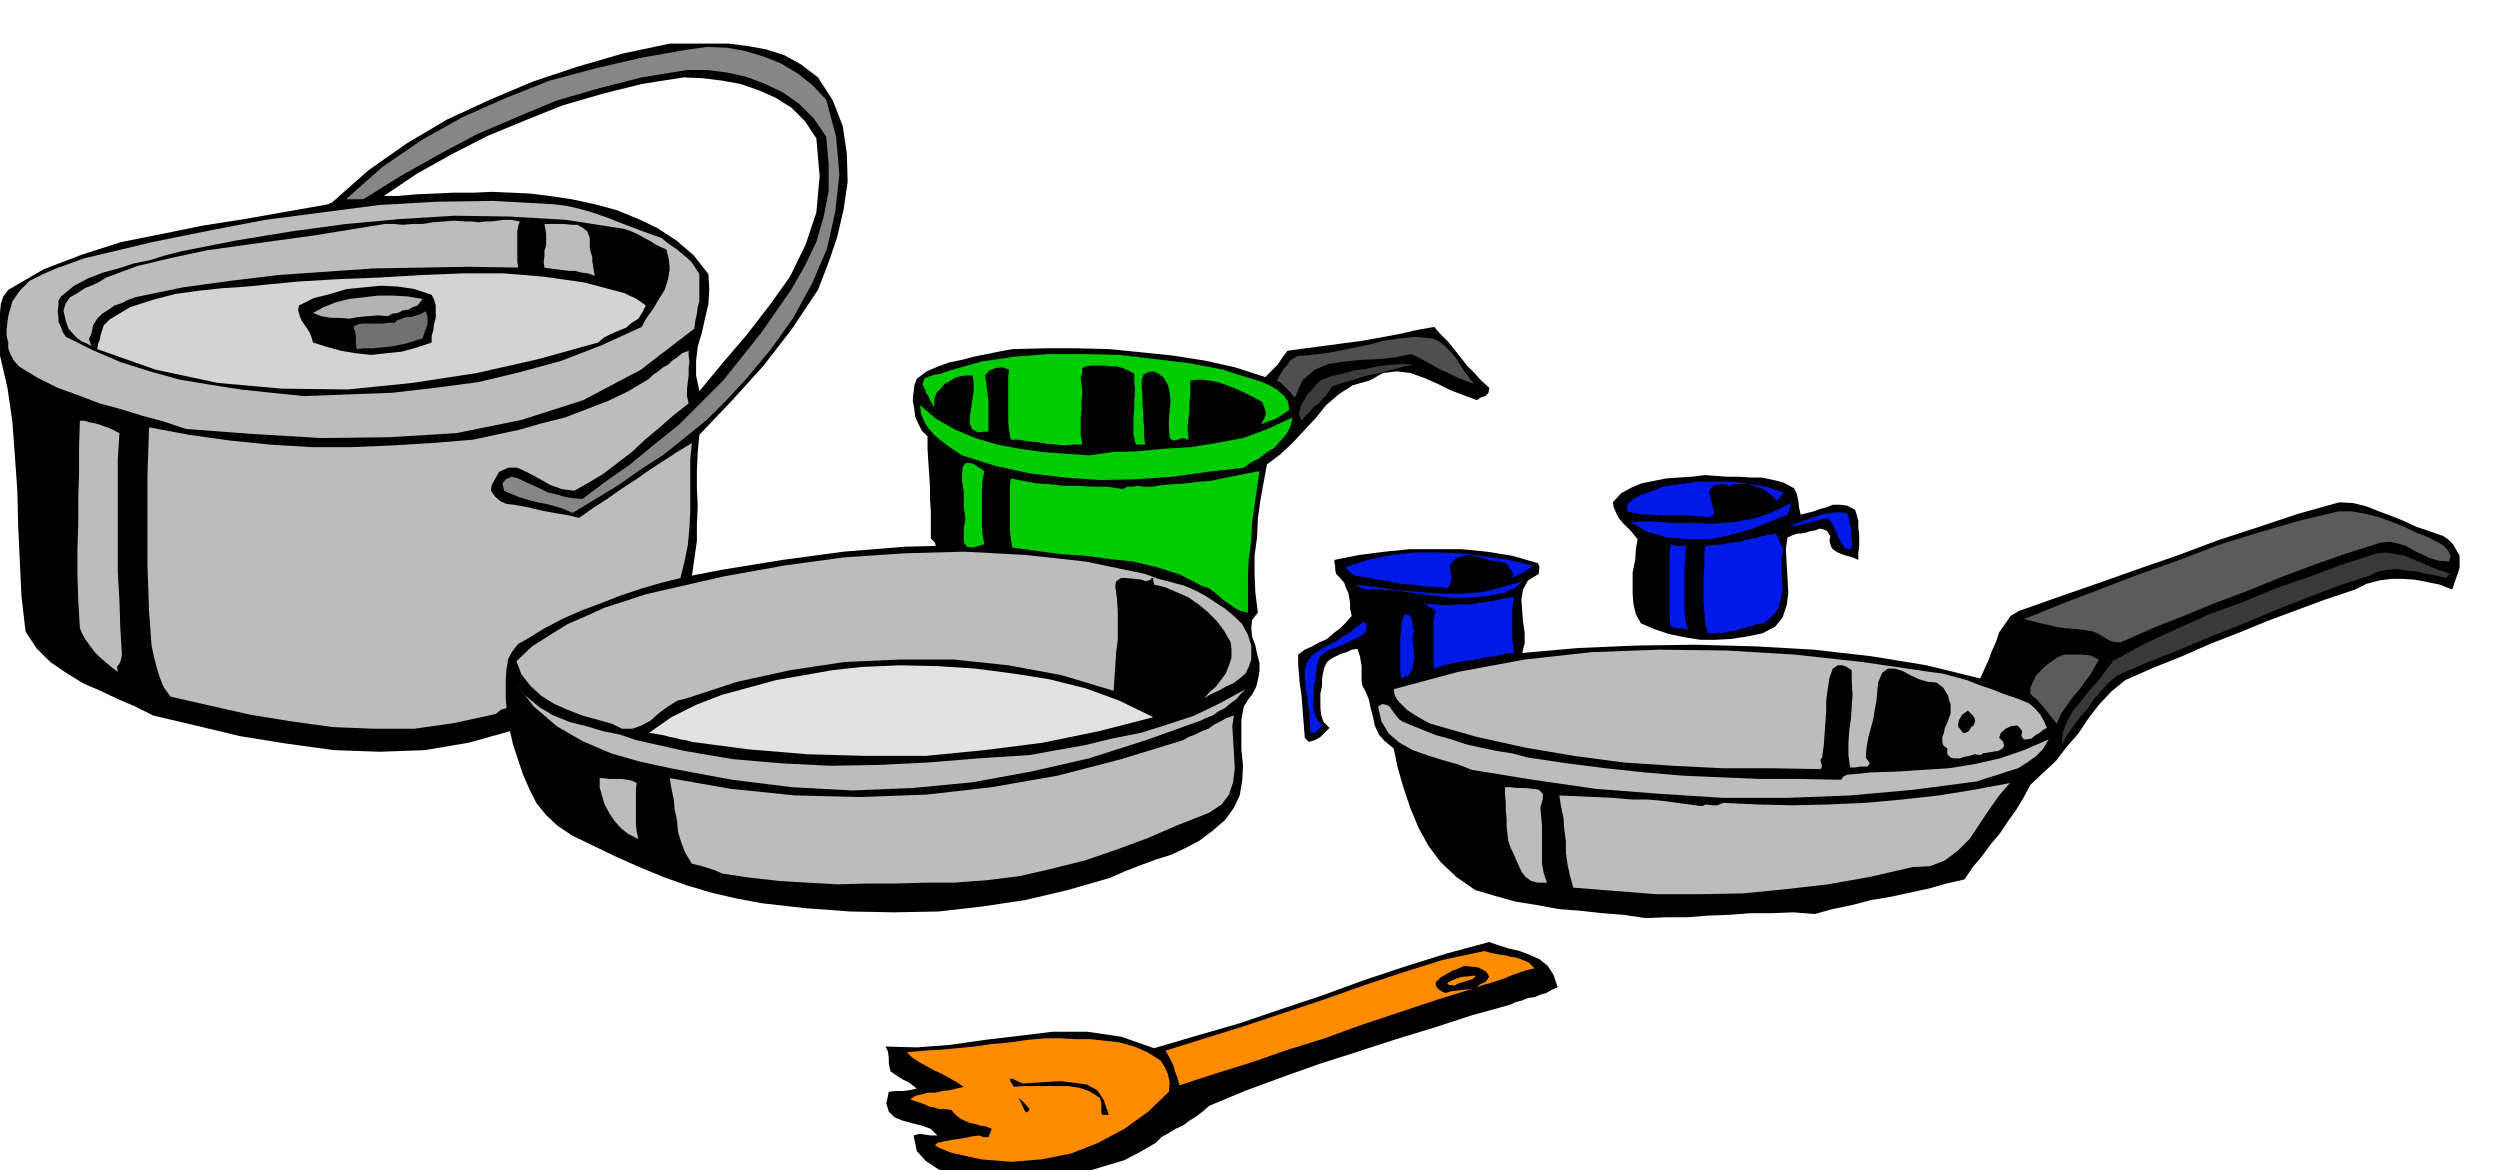 <svg xmlns="http://www.w3.org/2000/svg" fill-rule="evenodd" height="229.545" preserveAspectRatio="none" stroke-linecap="round" viewBox="0 0 3035 1421" width="490.455"><style>.brush1{fill:#000}.pen1{stroke:none}.brush3{fill:#bcbcbc}.brush4{fill:#0c0}.brush6{fill:#0019e6}.brush7{fill:#5b5b5b}.brush10{fill:#ff8c00}</style><path class="pen1 brush1" d="m1808 471-10-9-8-9-9-9-7-9-8-10-8-10-9-9-8-9-22 4-22 5-22 4-22 4-23 3-22 3-23 3-22 3-6 8-6 9-8 8-7 7-37-12-36-8-38-6-38-4-40-4-39-1h-40l-39 1-16 3-15 3-15 3-15 4-15 3-14 5-14 6-12 9-3 8-1 9-1 9 2 11 1 9 4 9 4 8 7 7v15l1 16 1 15 1 16v14l1 15v33l3 3 2 2 1 4-38 1-37 3-37 3-37 5-37 5-37 6-37 6-36 7 3-21 3-21v-21l1-21-1-22v-22l1-22 2-21 20-21 20-21 19-21 19-21 17-22 17-22 16-24 16-24 12-31 11-32 8-34 5-34-1-35-5-33-12-31-18-28-21-16-20-11-22-7-22-4-24-3h-71l-57 12-55 16-54 18-52 22-52 24-49 29-47 33-44 39 9 1 9 2h21l9-2 11-2 10-3 11-4h-17l40-27 43-24 43-22 46-19 45-18 48-14 48-12 51-8 23 1 24 3 22 4 23 8 20 9 19 12 16 16 14 21 4 46-4 44-13 39-19 39-25 35-27 35-29 34-29 35-4-19v-18l2-17 5-17 4-18 4-17 1-18-1-18-18-23-21-18-23-15-23-11-27-11-26-7-28-6-27-4-24-3-22-1-24-1-22 1h-24l-22 1-24 1-22 2-11 4-10 3-11 2-9 2h-21l-9-2-9-1-3 1-1 1-51 9-51 9-51 8-49 10-50 10-47 15-47 18-43 25-6 8-3 9-1 10v53l9 39 6 41 3 41 3 43 1 42 2 43 2 43 5 43 13 20 17 17 19 13 21 13 21 9 21 10 21 9 22 11 51 12 54 13 56 9 58 8 56 2 55-2 53-9 50-14 4 17 6 18 6 18 8 18 8 16 12 15 14 13 18 12 27 13 27 13 27 12 29 12 28 10 30 9 30 7 32 6 53 6 54 4 53 1 54-1 53-6 53-8 51-12 52-15 18-8 18-7 19-7 19-6 17-8 17-9 16-12 15-13 11-15 7-15 3-18 1-18-2-20v-36l3-16 5-8 6-8 4-8 2-8 2-11v-10l-3-11-2-10-4-11-1-10 1-10 7-9-3-24-1-22v-23l3-22 1-23 3-22 4-22 4-22 16-12 15-14 14-15 14-15 13-16 15-13 17-11 21-6 16-9 17-2 16 2 17 6 16 7 16 8 16 6 16 6 4-3 6-2 4-4 1-6z"/><path class="pen1" style="fill:#4f4f4f" d="m1789 466-11-4-10-4-10-5-9-4-9-5-9-5-9-5-9-4-19 4-20 2-21 1-20 2-20 3-17 7-15 13-9 21-6-7-5-5-6-6-5-3 3-5 3-5 3-5 4-4 3-5 5-3 5-3h6l19-2 20-3 19-4 20-4 19-5 20-3 19-2 21 2 7 3 8 6 6 6 7 8 5 8 5 8 6 8 6 8z"/><path class="pen1 brush3" d="m836 490-18 14-17 15-18 15-16 15-17 13-17 13-18 11-18 10-15-2-14-5-14-8-13-7-13-6h-11l-11 5-9 16-1 7 5 7 7 6 7 3 9 1 11 2 10 2 12 3 11 2 11 2 12 2 12 3 17-12 17-11 17-12 17-11 17-12 17-11 17-11 18-11-2 19v64l-1 20-2 21-4 20-5 20-24 6-24 7-24 8-23 9-24 9-23 10-23 12-21 13-11 6-7 9-5 9-2 12-1 12v24l1 12-7 2-6 5-50 11-49 7h-50l-49-2-51-7-49-8-49-11-48-11-8-11-5-12-4-13-3-12-3-14-1-14-1-14-1-12-1-30-1-28V577l1-29 1-29 48 9 50 7 49 5 50 3h49l49-2 49-3 49-4 28-6 28-6 28-8 28-7 26-10 26-10 25-12 25-15 5-5 6-4 6-5 6-3 5-5 6-4 6-5 8-3v6l1 7-1 8v9l-1 8-1 9v8l2 9z"/><path class="pen1 brush4" d="m1559 481 5 7 1 10-9 6-8 5-9 3-8 3 4-7 2-6-2-7-3-7-11-6-10-5-11-5-10-4-12-4-11-2-11-1-11 1v18l-1 9v10l-1 8-1 9v9l1 9-7-2-6 2-6 1-4-3-1-11v-11l1-12 1-10-1-11-2-9-5-9-6-5-7-3-6 1-6 3-2 7v9l1 10v10l1 10v9l1 10v10l1 10h-11l-3-12v-21l1-10v-12l1-10-1-11v-10l-7-4-7-3-7-2h-7l-8-1h-16l-7 1-4 2v7l-2 4 1 9 1 10-1 10v11l-1 9v21l2 12h-11l-10 1-11-1-11-1-12-2-11-1-11-2h-10l-2-11-1-11v-54l1-9-8-3-8 1-8 3-5 6 1 7 1 8 1 8 1 9v36l-13 1-7-4-3-8 1-11 2-13 2-13v-12l-1-8h-8l-7 1-7 2-6 4-6 3-5 6-5 5-3 8v6l1 3-2-1-1-2-3-5-2-5-3-4v-2l-4-8 1-4 2-4 6-2 6-2 7-1 5-2 6-2 39-11 41-6 41-3h42l42 1 43 5 42 5 42 8 9 3 9 3 10 3 10 3 9 3 9 4 9 5 9 8z"/><path class="pen1" style="fill:#3c3c3c" d="m1618 469-4 5-4 6-5 5-4 5-6 4-5 6-5 5-5 6-3-8 1-6 2-6 4-6 3-6 6-6 5-6 5-5 12-5 14-3 14-4 15-2 14-3 15-2 15-1 15 1-12 2-11 3-12 3-12 3-14 3-12 4-14 4-12 4z"/><path class="pen1 brush4" d="m1322 553 29-4 31-1 31-3 33-2 31-5 32-6 30-11 30-14-2 10-5 10-7 8-8 9-10 6-9 7-10 5-8 6-44 5-43 6-44 3-43 1-43-3-42-5-42-9-41-13-9-6-9-6-9-7-7-6-7-8-5-8-4-10-1-10 20 17 23 13 24 10 27 8 27 5 28 4 27 2 29 2z"/><path class="pen1 brush3" d="m145 526-2 32v137l2 34 1 33 2 33-1 6-2 5-3 4 1 6-8-6-7-6-7-6-6-6-6-8-5-7-4-7-3-7-2-34-1-31v-32l1-30v-31l1-31v-32l1-31h6l6 2 6 1 7 2 5 2 6 2 6 3 6 3z"/><path class="pen1 brush4" d="m1195 572-2 10-1 12v46l1 10 2 11-14 4-7-1-4-5v-18l2-10-1-9-1-5v-20l-2-12v-10l1-9 4-4 8 1 14 9zm334 0-3 21-3 21-3 21-1 22-3 21-1 21v45l-9-2-6-3-7-5-6-4-7-6-6-5-7-5-7-2-27-14-28-9-29-7-28-3-30-4-30-2-30-4-29-4-2-11-1-11v-53l1-9 15 3 16 3 16 1 18 2h17l17 1h18l19 3 6-3h6l6-1 6 1h12l6-1 6-1 14-1 15-1 15-2 15-1 14-3 15-3 15-3 15-3z"/><path class="pen1 brush1" d="m2178 593 3 6 2 8 1 9 2 9 8-2 8-2 8-3 8-2 7-3h9l8 1 10 5 2 6 2 8v8l1 8v15l-1 8v8l-7-3-7-2-6-2-5-2-6-4-2-3-2-7 1-6-4-6-4-2-5-1-5 2-6 1-6 2-6 1h-4l-6 2-6 3-2 14 1 18 1 17 1 18-2 15-5 15-9 11-15 8-19 4-19 3-19 1h-19l-19-3-19-4-18-6-16-7-6-11-3-12-1-13v-26l3-14 1-14 2-12-4-5-4-5-5-5-5-5-5-6-3-6-3-7-1-6 10-11 13-7 12-5 15-3 15-3 15-1 16-1 16-2 13 1 14 1h14l15 1h13l14 3 12 3 13 7z"/><path class="pen1 brush6" d="m2165 598-3 5-5 5-6-6-6-5-7-4-7-2-8-3h-17l-6 3-6-3h-5l-5 1-5 2-4 5 1 7 2 7 2 8 1 5-2 4-6 1-11-1-12-1h-34l-12-1h-10l-10-2-9-2 1-9 7-6 9-5 9-3 18-7 20-3 21-3h42l22 3 20 3 21 7z"/><path class="pen1 brush6" d="m2170 625-22 9-23 9-25 7-24 5h-26l-25-2-25-7-21-12 24-1 25 2h25l26 1 25-2 25-4 23-8 24-12-2 2-1 5-1 4-2 4z"/><path class="pen1 brush1" d="m2966 651 6 4 6 6 4 7 4 7v14l-2 7-3 8-2 6-2 6-15-6-15-3-15-3-14-1h-15l-15 2-15 4-14 7-36 12-35 13-35 13-34 14-36 14-34 15-35 14-34 15-17 14-15 16-13 17-12 18-14 16-13 17-15 14-16 15-8 15-9 15-10 14-10 15-11 13-11 15-11 13-10 15-22 5-21 6-23 5-23 5-24 4-23 6-24 5-22 6-26-2-26 1h-26l-25 2-27 1-25 2h-26l-24 1-27-4-26-2-27-3-26-2-27-5-25-4-25-7-24-7-23-16-19-18-15-20-12-22-10-24-8-24-7-24-5-24-11-9-7-8-5-11-2-10-3-11-2-10-4-10-4-7-1-6v-18l-1-6-1-6-2-6-1-3-7 1-6 3-7 2-6 3-6 3-5 4-3 6-2 8-1 7v8l-2 9v18l1 9 3 8 7 7-5 5-6 6-7 4-7 2-3-3-2-2-1-14-1-12-1-14-1-12-2-13-1-12-1-12v-12l8-6 9-4 9-5 9-4 8-7 8-6 7-7 7-8-2-9v-7l-1-6-1-6-3-6-2-6-5-6-5-5-1-5v-4l-1-5v-3l30-6 31-4 30-3h63l31 3 31 5 31 9 2 4-1 9-13 8-6 11-2 12 1 14 1 13 2 14v12l-3 12 68-6 71-3 71-1 73 2 71 4 70 8 67 11 65 16 5-11 5-11 4-11 5-11 4-12 7-10 7-10 10-6 48-17 49-17 48-17 49-17 48-18 49-16 48-16 50-14 17 1 16 4 15 6 16 6 15 6 15 7 15 5 17 6z"/><path class="pen1 brush7" d="m2964 661 4 3 5 6 2 6-2 6-12-1-11-3-10-5-9-4-10-6-10-3-10-2-11 1-41 13-40 14-40 15-39 16-40 15-39 16-38 15-38 17h-6l-5-1-5-2-3-2-8-5-7-3-11-2-10-1-11-1-10-1-12-3-10-2-11-3-9-2 47-19 47-18 47-18 48-17 47-18 48-15 48-14 50-12h16l17 3 16 4 16 6 15 6 15 7 15 6 15 8z"/><path class="pen1 brush6" d="m2248 644-1 2 1 5v5l1 5-1 3-1 3h-4l-4-2-6-10-4-9-4-9-5-7h-6l-6 2-6 1-6 2-6 1-6 2-6 1-6 1 8-4 8-3 8-3 9-3 9-3 9-1 9-1 10 1 2 4 1 5 1 6 2 6zm-83 21-2 12v26l1 13-2 11-3 12-7 9-10 9-9 1-9 3-8 2-8 3-9 1-9 2h-17l-3-13-1-13-1-13v-28l1-13v-14l1-12 10-1 11-1 10-2 11-1 10-3 11-2 11-3 11-2 3 3 2 5 1 5 4 4zm-118-2-1 13-1 14v52l1 11 3 12-6-2h-5l-6-1-4-1-1-12v-77l1-11 9 2h10z"/><path class="pen1 brush3" d="m1453 718 11 6 12 8 11 7 12 10 9 9 7 13 4 13v17l-3 9-4 8-7 6-8 6-9 4-9 5-9 4-8 5 6-7 8-7 6-8 6-8 4-10 3-9v-10l-1-9-8-14-9-12-11-11-11-9-13-9-14-6-14-6-13-3-1-6v-2h-2l-1 2-6 2-5-2-9-1-10-1h-6l-3 2-3 2-1 6 2 15 1 17v33l-2 15-1 16-1 15-1 16-63-19-65-12-66-7h-66l-67 3-66 10-64 14-61 20-12 3-11 7-11 8-10 9-11 6-11 4h-13l-12-6-18-5-18-5-18-7-16-7-16-10-13-12-11-14-6-16 19-18 22-14 21-13 23-10 22-10 25-8 24-8 26-6 70-16 72-13 73-10 74-5 73-2 74 4 73 8 72 15 8 3 8 3 8 2 8 2 7 2 8 2 7 3 9 4z"/><path class="pen1 brush6" d="m1861 687-5 4-6 4-7 3-7 4 1-4-2-5-4-5-2-4-10-2-9-1-9-3-9-2-9-2-9 2-8 3-6 8 1 7 1 8-1 7-3 5-15-1-15-1-14-2-14-1-15-3-13-2-15-3-13-2-6-5-5-5 27-9 29-6 28-3h29l28 1 29 4 29 4 29 7z"/><path class="pen1" style="fill:#393939" d="m2975 697-3 2-2 3-12-3-12-2-12-3-12-1-12-2-12 1-11 2-10 5-40 13-39 15-38 15-38 16-38 15-38 16-38 15-37 16-11 9-9 10-9 10-8 12-9 10-8 11-8 11-6 12 1-15 5-13 7-13 10-12 10-13 11-12 9-12 9-12 38-21 39-18 40-18 41-15 41-17 41-14 40-15 41-13 11-1 12 2 11 2 11 5 10 4 11 5 11 4 12 4z"/><path class="pen1 brush6" d="m1827 720-22 4-21 2h-21l-20-2-22-3-21-3-22-2h-22l-5-3-5-3 26 3 26 4 26 2 26 2h25l25-2 24-6 24-7-5 5-5 4-6 2-5 3zm11 5-1 7-1 9v35l1 8 1 9-11 1-11 3-12 1-12 3-14 2-12 2-13 3-12 4-1-9v-47l1-8 2-6-8-5-5-4 13 1 14 1 13-1h14l13-2 14-2 13-3 14-2zm-121 42-2 6v8l1 8 1 8-1 7-1 7-3 6-3 5-3-2-1 2-2 1-2 1-1-9v-40l1-11 1-10 3-8 6 1 3 5 1 7 2 8zm-67 7-8 3-7 4-7 3-7 3-7 2-6 4-6 5-3 9-1 9-1 9-2 10v10l-1 9 1 9 3 9 7 9-3 4-5 5h-6l-1-12v-11l-2-11-1-10-2-11-1-11v-11l3-10 7-8 9-6 9-5 10-5 8-6 9-5 8-7 9-6 3 4v6l-3 5-6 4z"/><path class="pen1 brush3" d="m2463 854 7 6 7 8 4 7 4 9-4 2-5 4-5 3-5 4-6 1h-3l-3-4 1-6-3-4-3-3-8 1-6 3-6 5-2 6 5 5 1 5-2 3-5 3-7 1-6 1-6 1-3 2-7-1-6 2-6 1-6 2h-7l-4-1-4-4v-7l-5-4-1-4v-6l2-5 1-6 3-6 2-6 2-5v-12l-2-5-1-5-6-10-8-6-11-1-10-3-11-5-9-5-10-3h-8l-7 5-5 12-1 11-1 11-2 11-2 12-3 11-3 11-2 12-1 12 5 7-3 4h-8l-7 1h-6l-2-15v-15l1-15 2-14 1-15 1-15-1-15v-14l-6-4-5-2h-6l-6 4-4 11-2 13-2 14v14l-1 14-1 14-1 14-2 14-2 3 1 4 1 4-2 3-60-1h-59l-60-3-60-4-60-8-59-10-59-13-56-16-8-4-7-4-8-5-6-4-6-6-5-5-4-7-1-7 78-21 81-15 81-9 82-3 82 1 83 5 82 9 82 12 15 2 15 4 15 4 15 6 15 5 15 6 15 5 15 6z"/><path class="pen1 brush7" d="m2548 801-5 9-5 9-7 9-7 10-8 9-7 10-7 10-5 12-9-11-7-9-8-9-8-7v-8l3-7 4-8 6-6 6-6 7-5 7-5 8-3h22l10 1 10 5z"/><path class="pen1" style="fill:#e2e2e2" d="m1400 871-66 17-68 14-71 9-71 7h-73l-71-2-72-6-68-9-7-2-7-1-7-2-6-1-7-2-6-1-6-1-6-1 27-19 30-15 31-12 33-9 33-9 34-6 34-6 36-4 46-2 46 1 46 3 46 6 44 7 44 11 41 15 41 20z"/><path class="pen1 brush3" d="m773 899 58 13 59 10 58 5 60 3 59-1 60-3 61-5 62-4 33-6 34-6 33-8 35-7 32-10 33-11 31-15 31-17-6 6-5 6-7 5-7 6-8 4-7 5-8 3-6 3-67 24-69 22-70 16-71 13-73 7-73 3-74-4-72-9-38-7-37-7-37-8-35-10-35-15-31-18-28-24-23-29 13 16 17 14 17 10 20 8 20 5 20 6 20 4 21 7zm1082 21 47 7 47 6 47 5 47 4 46 2 48 2h48l50 1 3-4 4-2 30-3 32-1 30-2 32-2 31-5 31-7 29-10 30-13-7 12-9 9-10 7-11 7-13 4-12 4-13 4-12 4-76 10-77 7-78 3h-77l-78-5-77-6-76-11-74-12-18-7-18-5-19-6-17-6-16-9-13-11-9-15-4-18 5-3 5 1 4 2 4 6 3 4 4 5 4 3 7 3 17 7 18 7 18 5 18 6 18 4 19 4 19 3 19 5z"/><path class="pen1 brush1" d="m2396 881-3 2-3 5-4 2h-3l-6-8 1-7 4-7 7-5 3 3 4 4 2 5-2 6z"/><path class="pen1 brush3" d="m1498 869-2 13 1 16 1 17 1 18-2 17-5 15-9 12-15 10-38 15-37 16-38 14-38 13-40 10-39 9-40 5-40 3h-36l-35 1h-35l-35 1-36-2-34-2-36-4-34-5-9-4-9-3-10-3-9-2-8-13-5-13-4-13-1-13-3-14-1-12-3-14-2-12 74 13 78 8 79 2 81-3 79-9 80-14 77-20 75-23 7-4 8-3 8-4 8-3 7-5 8-4 7-4 9-3zm-723 150-12-6-9-7-8-9-6-9-6-11-3-10-3-11v-11h5l6 1h16l6 1 6 1 6 3-1 7v43l1 9 2 9zm1665-68-13 15-12 17-12 18-12 18-14 14-16 12-18 7-21 1-52 12-51 9-52 6-51 5-53 1h-52l-51-4-50-4-4-14-3-14-2-14v-14l-2-15-1-14-3-14-2-13 22 1 23 1 21 1 22 2h20l21 2 21 3 23 3 5-2 8 1h6l7-3 41 2 43 1 44-1 45-2 44-4 45-5 43-7 43-8zm-570 30 1 11 1 11v46l2 11 4 12h-11l-8-2-7-5-4-5-4-8-3-7-4-9-3-6-3-9-1-9-1-9v-9l-1-10v-10l-1-9v-9h6l9 1h9l10 1 7 1 5 5v6l-3 11z"/><path class="pen1 brush1" d="m1891 1199-7 3-7 4-7 2-7 3-8 1-7 3-8 2-6 3-47 13-46 15-46 14-46 15-47 15-45 16-46 17-43 18-8 7-8 6-8 5-8 6-9 4-8 5-9 5-7 7-19 11-19 10-20 6-20 6-21 4-21 5-21 6-18 7-19-3-18-2-19-3-17-3-18-6-14-6-15-10-11-12-2-10-2-9 7-2 7 1 7 1h8l-8-8-11-4-12-3-11-3-10-4-7-7-3-10 3-14 8-1h9l8-1 9-2-9-7-8-4-8-5-7-5-2-9v-7l-1-8-3-6 38 1 40-3 42-6 42-5 41-5h42l41 6 40 14 51-15 52-15 50-17 51-17 49-18 51-17 51-16 52-14 11 4 13 4 13 3 13 5 11 5 10 8 7 11 5 15z"/><path class="pen1 brush10" d="m1863 1176-9 2-9 3-9 3-9 4-9 3-9 3-8 2-8 3 3-3 8-4 4-6-4-6-9-5-9-1-8-1-7 3-8 3-7 4-7 4-6 6v4l3 4 4 3 5 2 6-2 8-1 9-1 9-1-45 14-45 15-45 15-44 16-45 14-43 15-45 14-43 14-2-7-2-6-2-5-1-5-5-10-5-9 48-15 48-15 48-16 48-16 48-17 48-16 48-15 51-11 7 2 9 2 8 1 8 2 7 1 8 3 7 3 7 7z"/><path class="pen1 brush10" d="m1766 1197-7-1-2-1 1-2 4-2 5-2 5-2 5-1h4l7-1h4l-1 1-3 3-7 2-6 2-6 2-3 2zm-357 91 5 8 4 9 2 10-1 11-25 24-29 21-32 17-33 13-36 7-36 3-37-3-36-8-15-6-5-3 3-3 9-2 11-2 13-2 10-2 8-1 5 2h6l2-5 2-5-7-3-7-1-6-2-6-1-7-3-6-3-6-5-4-5-8-1h-7l-6-2-6-1-6-3-6-2-6-2-5-2 6-4 8-2 8-2h9l8-2 9-1 8-2 9-2-9-6-9-5-9-5-9-4-9-5-9-5-9-6-6-6 20-2 20-1 21-2 21-2 21-3 22-2 21-3 22-2h18l18 1h18l19 2 17 2 18 5 16 7 16 10z"/><path class="pen1 brush1" d="M1346 1354h-8l-1-3v-12l-2-6-13-8-12-4-13-2h-54l-12 1-4-6-1-3v-1h3l6 3 7 3 13-1 16-1 16-1 17 2 15 2 13 7 8 12 6 18zm-96-7-2 3-2 1-2-2-1-2-4-9-3-5 7 6 7 8z"/><path class="pen1" style="fill:#868686" d="m1003 121-17-18-18-14-20-12-20-8-23-7-22-4-24-1-23 3-57 10-56 13-56 15-53 21-52 23-50 28-48 33-44 39h21l45-28 46-26 47-25 49-21 48-20 52-15 51-13 55-9h24l24 3 23 5 24 9 21 10 20 14 18 18 15 22 3 33v33l-6 31-9 31-14 29-16 28-18 26-18 26-23 29-24 30-27 27-27 27-30 24-29 24-30 21-28 21-12-1-11-2-10-3-9-2-10-5-9-4-9-4-8-4-8-2-7 3-4 5 2 9 9 4 10 4 10 3 11 3 11 2 11 3 10 3 11 5 28-17 28-17 27-19 28-18 26-21 26-21 24-24 24-26 30-36 27-38 23-42 18-42 10-45 5-45-4-46-12-45z"/><path class="pen1 brush3" d="m849 333-5-8-4-6-6-6-5-4-7-6-6-4-7-5-6-5-17-6-16-6-16-6-15-6-17-6-17-5-17-4-17-2-72-4-70 1-69 4-69 9-69 9-68 13-69 14-67 16-17 4-16 6-17 6-16 7-16 8-12 12-9 13-5 18-1 7-1 9v8l2 8v7l3 8 4 7 6 7 23 14 24 12 25 9 26 10 26 7 26 8 26 7 27 9 80 6 84 5 82-1 82-5 79-16 75-24 70-37 65-50 1-9 2-9 1-8 2-7v-33z"/><path class="pen1 brush1" d="m809 303 3 12 1 12-2 12-4 13-7 11-7 12-8 11-6 11-48 22-49 19-51 14-50 12-53 7-52 6-54 2-53 2-39-4-38-4-38-6-36-6-36-10-35-11-35-15-32-16-4-6-2-6-3-6v-6l-1-7 1-7v-6l3-5 16-13 17-9 18-7 19-5 18-6 20-4 19-6 20-5 66-13 67-11 66-9 66-6 66-4 67 1 68 4 71 11 6 2 7 3 6 3 7 4 6 3 6 4 6 3 7 3z"/><path class="pen1 brush3" d="m629 325-60-1-58 1-58 1-57 4-58 4-58 7-58 8-58 12-8 3-8 4-9 3-7 5-8 5-6 6-5 8-2 10-3 7 3 8-6-3-5-2-6-4-3-3-8-9-3-9-3-13 3-9 5-7 9-5 9-6 10-4 8-4 8-5 38-14 42-10 42-9 43-6 43-6 44-6 43-7 43-7h11l11 1 12-1h12l12-2 13-1 13-1 15 1h7l8 1 8-1h8l7-1 8-1h9l10 2-2 6-1 6v36l1 8zm87-36v11l1 6 2 6v5l1 6 1 6 1 6-8-3-8-1-8-2h-7l-8-1-8-1-8-1-6-1-1-7 1-7v-7l2-6v-14l-1-6-1-6h24l9 1h7l7 4 5 4 3 8z"/><path class="pen1" style="fill:#d3d3d3" d="m784 371-4 8-5 8-8 5-7 6-10 4-9 4-8 4-7 6-72 20-75 17-78 12-79 8-80-1-78-7-75-16-71-25 1-6 2-5 1-5 1-4 3-9 7-7 25-15 28-9 27-7 29-4 28-3 30-2 30-3 31-3 50-3 51-2 50-3 50-2h49l49 4 49 7 49 13 6 3 7 3 6 4 7 5z"/><path class="pen1 brush1" d="m524 358 3 6 2 7v15l-2 7-1 8-2 7v8l-18 6-18 5-19 2-18 2-19-2-18-3-18-5-16-5-2-7-2-5-3-5-3-4-4-6-2-5-2-7 1-6 18-9 20-5 20-6 21-2 20-2 21 1 20 3 21 7z"/><path class="pen1" style="fill:#b3b3b3" d="m513 363-3 4-3 4-6 2-5 3-7 1-6 3-7 1-5 3-12-1-12 1-12 1-11 2-12-1h-10l-12-2-10-4 13-7 15-6 16-4 18-2 17-2h18l18 1 18 3z"/><path class="pen1" style="fill:#717171" d="m513 411-10 3-9 3-10 2-10 2-11 1-10 1h-11l-9 1-1-8v-7l-1-7-2-5 5-3 6-1h25l7-1h7l3-3 6-2 5-2h6l10-3 8-4 2 7v9l-3 8-3 9z"/></svg>
